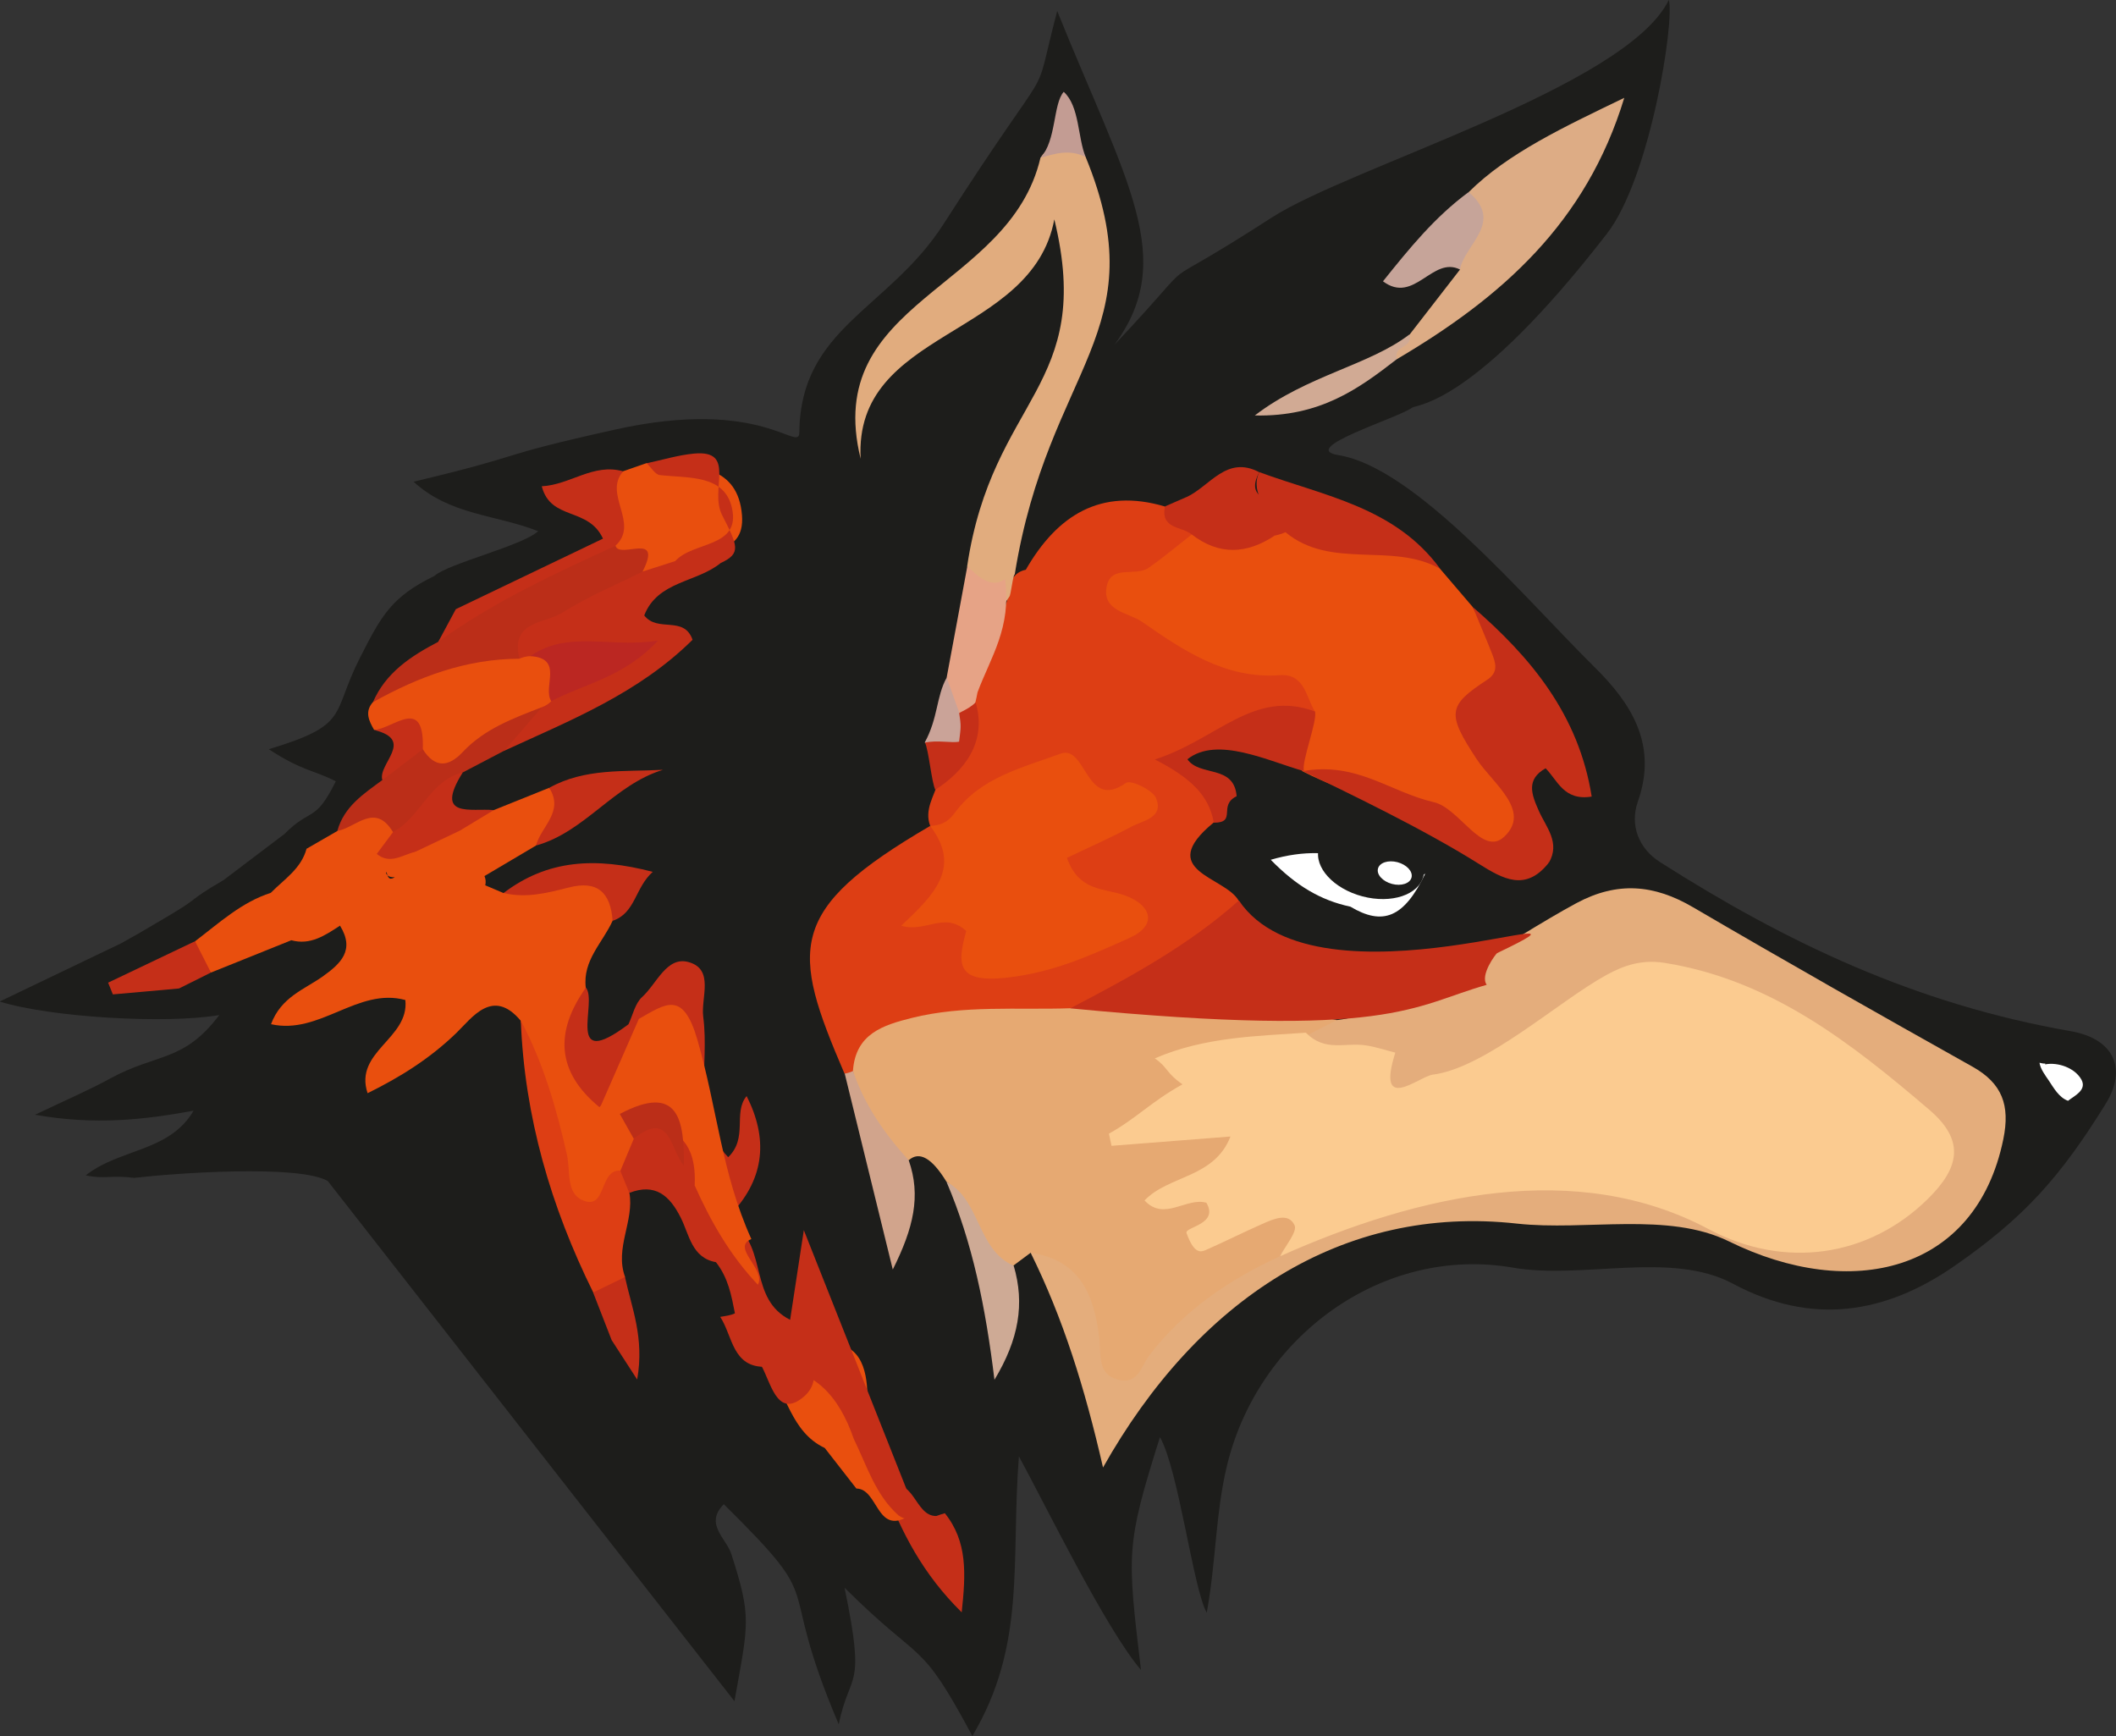 <?xml version="1.0" encoding="UTF-8"?><svg id="Calque_2" xmlns="http://www.w3.org/2000/svg" viewBox="0 0 236.42 193.97"><rect x="0" y="0" width="236.42" height="193.97" fill="#333333" stroke="none"/><g id="Layer_1"><g id="rQedxO"><g id="rQedxO-2"><path d="M21.62,124.11c-2.69,4.59-8.25,4.21-12.04,7.21,2.09.45,2.85-.05,5.42.28,4.42-.52,18.35-1.52,21.62.35l45.44,58.12c1.58-8.8,1.93-9.35-.35-16.45-.56-1.75-3.04-3.34-.84-5.56,12.1,11.97,5.5,7.33,12.84,24.59,1.25-6.09,3.08-3.55.65-15.26,8.89,8.84,8.31,5.42,14.28,16.57,6.06-10.22,4.29-19.46,5.2-31.25,3.02,5.54,9.68,19.23,13.64,23.87-1.55-13.12-1.71-13.84,2.12-26.01,2.07,3.58,3.73,17.02,5.23,19.61,1.04-5.72.97-10.92,2.21-16.22,3.41-14.62,17.43-24.85,32-22.33,7.77,1.35,17.66-1.91,24.57,1.79,8.83,4.73,17.03,3.36,24.71-1.94,7.97-5.51,11.95-10.1,16.94-18.14,2.41-3.88,1-7.27-3.9-8.13-17.37-3.03-31.81-9.93-45.9-18.9-2.34-1.49-3.4-4.1-2.46-6.76,2.26-6.39-.8-11.02-4.82-14.99-7.84-7.74-19.99-22.31-28.64-23.71-4.56-.74,6.58-4.1,8.25-5.31.51-.36,6.9-.24,21.75-19.43,4.85-6.26,7.57-23.69,6.92-26.12-4.74,9.74-35.6,18.64-44.39,24.33-15.06,9.73-6.4,2.35-17.57,14.22,7.12-9.62,1.36-18.14-6.38-37.31-3.07,11.7.47,3.27-12.69,23.79-6.13,9.56-16.01,11.57-16.12,23.28-.02,2.39-4.1-3.97-20.56-.31-14.26,3.17-9.01,2.6-22.54,5.83,4.09,3.76,9.14,3.65,13.92,5.53-1.76,1.62-10.11,3.63-11.58,4.99-4.84,2.35-5.96,4.49-8.34,9.17-3.25,6.4-1.04,7.43-10.18,10.2,3.8,2.47,4.95,2.29,7.49,3.58-2.33,4.71-2.77,2.89-5.74,5.89l-6.79,5.14c-4.39,2.57-2.25,1.72-6.64,4.29,0,0-2.75,1.62-2.75,1.62,0,0-2.1,1.18-2.1,1.18-5.09,2.44-8.15,3.9-13.54,6.49,5.69,1.77,18.62,2.53,24.54,1.51-3.98,5.29-6.96,4.22-12.23,7.11-2.33,1.28-4.78,2.32-8.36,4.03,6.75,1.19,12.22.55,17.68-.45Z" fill="#1d1d1b" fill-rule="evenodd"/><path d="M130.16,56.59c-7.14-2.11-12.02.93-15.55,7.07-.64.12-1.13.46-1.5,1.01-.89,4.94-3.72,9.22-4.68,14.14-.02,3.36-2.88,5.49-3.6,8.54-.46,1.61-1.58,3.1-.9,4.93,1.01.54,2.12,1.23,3.15.27,5.43-5.14,11.22-7.51,18.06-1.94-1.59,2.11-5.94,2.14-6.65,5.39-.96,4.37,4.2,4.08,6.1,6.98-2.98,2.78-6.41,3.75-10.37,4.18-3.84.41-3.84-3.4-5.74-4.4-2.64-1.39-3.67-1.68-1.95-4.8,1.22-2.21-.32-4.44-2.62-5.67-16.09,9.39-15.54,13.72-9.56,27.65.67.23,1.27.11,1.82-.31,4.03-4.51,9.48-4.88,14.91-5.23,2.91-.18,5.87.35,8.71-.72,6.91-.79,11.42-6.12,16.98-9.43,1.08-.64,3.27-1.43,1.62-3.63-1.53-2.7-9.38-3.29-2.81-8.7.12-.19.25-.38.34-.59,1.26-2.82-11.54-6.94,1.46-8.95,3.28-.5,6.02-2.76,9.47-2.47,1.16-4.45-1.34-5.55-5.01-6.17-6.28-1.08-9.53-2.8-14.85-7.14,1.6-2.42,5.16-2.87,6.17-5.83.74-2.71-1.7-3.03-3.04-4.18Z" fill="#dd3e14" fill-rule="evenodd"/><path d="M115.16,139.98c3.61,7.3,6.03,15.03,8.08,23.98,10.55-18.73,26.76-29.41,46.25-27.25,7.69.85,16.86-1.37,23.69,1.99,13.56,6.67,27.58,3.56,30.65-11.42.78-3.8-.13-6.24-3.44-8.1-10.45-5.86-20.88-11.76-31.22-17.81-4.36-2.56-8.46-2.91-13.01-.48-7.6,4.08-18.29,12.03-26.78,13.08-1.48-.1-2.73.43-3.83,1.4,4.31,3.38,8.3,7.69,14.45,6.73,4.52-.71,11.68-7.3,15.68-9.54,8.59-4.83,16.41-2.34,24.07,1.96,4.82,2.71,9.15,6.2,13.34,9.83,3.71,3.21,3.25,6.39-.29,9.33-6.89,5.74-13.78.98-21.36-2.78-12.31-6.11-27.97,1.32-41.57,5.25-2.44.71-4.86,1.34-7,2.78-6.74,2.18-11.89,6.73-16.32,12.03-2.97-1.55-1.91-4.52-3.22-6.3-2.02-2.76-3.21-7.17-8.16-4.67Z" fill="#e4ad7c" fill-rule="evenodd"/><path d="M145.46,115.98c1.31-.67,2.61-1.34,3.91-2.02-1.63-.28-3.25-.57-4.88-.86-8.29-1.23-16.59-1.44-24.92-.45-5.91.2-11.87-.37-17.69,1.08-3.19.8-6.29,1.75-6.58,5.91.99,4.03.77,8.85,6.23,9.99q1.78-1.58,4.21,2.39c3.47,2.32,1.82,8.89,7.5,9.37.64-.48,1.27-.95,1.91-1.42,5.54.79,7.14,4.77,7.69,9.7.19,1.73-.26,3.99,2.23,4.51,2.14.45,2.44-1.57,3.37-2.79,3.87-5.02,8.94-8.45,14.59-11.04.23-1.83,4.03-1.28,2.69-4-.67-1.36-2.31-1.74-3.64-1.34-2.99.89-5.74,2.06-7.77-1.87-.44-.84-2.49.26-3.81.91-.11-.07.13-.18.72-.49,2.89-1.56,8.03-2.05,6.84-6.39-1.09-3.95-5.66-.61-8.62-1.51.64-.68,2.11-.72,2.31-1.48,1.77-6.83,7.35-6.16,12.35-6.74.66-.08,1.11-.76,1.35-1.45Z" fill="#e6a972" fill-rule="evenodd"/><path d="M112.76,66.69c.2-.18.39-2.4.62-2.53,3.73-23.24,15.94-27.04,7.92-46.62-2.12-2.57-3.69-1.85-5.05.09-3.46,14.86-24.46,15.88-20.09,33.63-.79-14.54,19.15-13.43,21.64-26.75,4.56,18.8-6.92,19.84-9.74,38.76,1.32,2.92,3.18,6.08,4.69,3.42Z" fill="#e1ac7e" fill-rule="evenodd"/><path d="M133.15,59.72c-1.61,1.25-3.17,2.58-4.85,3.74-1.42.98-4.14-.39-4.64,2.02-.59,2.82,2.48,2.97,3.92,3.98,4.6,3.2,9.34,6.42,15.38,5.98,2.8-.21,2.94,2.39,3.95,4.05-.41,1.22-2.25,2-1.32,2.68l-.11,3.98c5.72,2.94,12.35,4.28,17.98,7.39,1.82,1.01,3.41,2.71,5.54,1.04,2.46-1.91,1.02-4.13.3-6.32-.74-2.29-2.62-3.82-3.61-5.92-.57-1.21-1.92-3.05-.77-3.78,6.37-3.98,1.49-7.26-.39-10.76-1.21-1.42-2.43-2.84-3.64-4.26-4.7-4.89-11.4-2.6-16.84-4.87-.63-.1-1.26-.1-1.88-.03-2.91,1.23-6.05.5-9.04,1.06Z" fill="#e94f0e" fill-rule="evenodd"/><path d="M37.99,103.42c1.69,2.75.09,4.24-1.98,5.71-2.03,1.43-4.6,2.27-5.73,5.3,5.45,1.23,9.69-4.15,15.01-2.7.46,4.33-5.77,5.74-4.22,10.41,3.62-1.78,6.96-3.86,9.94-6.75,1.74-1.69,4.05-5.06,7.16-1.36,1.31,5.58,3.27,11.01,4.07,16.72.3,2.17.62,4.34,3.02,4.91,2.75.66,3.12-2.12,4.36-3.62,1.42-1.35,1.97-3.03,1.87-4.96-.15-1.08-.55-2.05-1.16-2.94-.61-.81-1.39-1.45-2.22-2.01-4.41-3.1-4.19-7.28-2.66-11.77-.37-3.06,1.88-5.02,2.99-7.47,1.6-5.05-1.61-5.44-5.02-5.02-2.42.3-4.7,1.54-7.16,1.91-.68-.29-1.37-.58-2.05-.87-3.37-2.25-6.79-3.49-9.45-1.07-1.9.7-1.74-1.03-1.49-.13.11.4.28.51.52.44,1.68-.45,3.7-.59,2.79-3.31-1.77-.87-3.55-.58-5.35-.14-2.19.79-4.06,2.14-5.35,4.03-1.72,2.52-1.15,4.31,2.09,4.69Z" fill="#e94f0e" fill-rule="evenodd"/><path d="M156.04,40.15c11.78-6.95,21.19-15.25,25.44-29.22-6.73,3.25-13,6.18-17.38,10.53.67,3-2.46,5.55-.97,8.65-1.88,2.42-3.75,4.83-5.62,7.25-1.06,1.99-3.54,1.43-1.46,2.8Z" fill="#ddac85" fill-rule="evenodd"/><path d="M164.55,67.81c.71,1.72,1.45,3.43,2.13,5.16.43,1.09.79,2.13-.53,2.99-4.42,2.88-4.51,3.77-1.16,8.86,1.8,2.72,6.16,5.77,3.08,8.66-2.45,2.3-4.99-3.19-7.86-3.85-4.98-1.16-8.56-4.53-14.63-3.48,4.99,2.43,13.28,6.37,19.64,10.36,2.69,1.69,5.23,3.14,7.8-.09.06-4.28-4.08-7.33-3.31-11.82,1,.34,1.95.87,2.97,1.23,1.35,1.35,2.04,3.68,5.16,3.17-1.45-9.14-6.78-15.54-13.3-21.19Z" fill="#c52f18" fill-rule="evenodd"/><path d="M119.58,112.66c35.9,3.45,38.19-.26,46.53-2.63-.79-1.09,1.04-3.48,1.16-3.54,15.24-7.3-20.05,7.19-28.85-5.88-5.65,5.04-12.22,8.59-18.84,12.05Z" fill="#c52f18" fill-rule="evenodd"/><path d="M56.34,83.88c7.4-3.4,15.02-6.43,21.04-12.4-.96-2.75-3.9-.77-5.4-2.72,1.5-3.87,5.9-3.66,8.57-5.88-1.48-2.6-3.85-1.52-5.97-1.52-1.53.24-2.96.79-4.38,1.4-3.15,1.3-6.26,2.71-9.23,4.4-2.14,1.21-4.58,2.35-4.2,5.57.27.7.76,1.2,1.43,1.51,3.87.04,7.64-1.04,10.97-.83-2.26,1.01-5.41,1.6-8.01,3.45-.57.36-1.09.78-1.6,1.23-1.3,1.8-4.37,2.59-3.23,5.8Z" fill="#c52f18" fill-rule="evenodd"/><path d="M69.32,130.79c-2.43-.17-1.5,4.55-4.27,3.29-1.83-.83-1.3-3.26-1.7-5.04-1.17-5.19-2.65-10.3-5.16-15.02.41,10.76,3.36,20.82,8.09,30.38,1.7.51,2.89-.04,3.56-1.73-1.19-3.22,1.05-6.25.48-9.43.27-1.07-.04-1.9-1-2.46Z" fill="#dd3e14" fill-rule="evenodd"/><path d="M71.79,63.86c1.22-.39,2.44-.78,3.65-1.17,2.66-1.54,7.85-.23,7.46-5.14-.43-5.42-5.04-5.69-9.32-5.58-.45.01-.89-.14-1.33-.23-.87.31-1.74.61-2.62.91-4.63,2.16.37,5.74-1.18,8.35.45,1.75,2.97,1,3.34,2.85Z" fill="#e94f0e" fill-rule="evenodd"/><path d="M145.7,86.15c-.36-.91,1.57-5.75,1.21-6.66-6.85-2.54-10.95,3.16-17.88,5.36,4,2.05,6.05,4.01,6.59,7.07,2.64,0,.43-1.94,2.55-2.96-.29-3.58-4.14-2.15-5.5-4.13,3.32-2.64,9.05.22,13.03,1.33Z" fill="#c52f18" fill-rule="evenodd"/><path d="M112.28,64.72c-1.45,1.01-2.84-.11-4.2-1.46-.77,4.15-1.53,8.3-2.31,12.44-.09,1.41.09,2.76,1.03,3.96,1.88,1.01,2.1-.73,2.42-2.31,1.46-3.92,3.82-7.22,3.07-12.64Z" fill="#e6a386" fill-rule="evenodd"/><path d="M143.62,59.46c5.11,4.24,11.91,1.06,17.29,4.09-5.03-6.9-12.99-8.14-20.21-10.8q-1.29,2.54,2.92,6.71Z" fill="#c52f18" fill-rule="evenodd"/><path d="M68.77,60.97c2.72-2.51-1.42-5.75.86-8.31-3.36-.94-5.91,1.51-9.1,1.67,1,3.88,5.2,2.28,6.84,5.85-5.47,2.62-10.96,5.25-16.44,7.88-.65,1.21-1.31,2.42-1.96,3.64,7.8-1.3,14.39-4.88,19.81-10.73Z" fill="#c52f18" fill-rule="evenodd"/><path d="M56.34,83.88c1.4-1.62,2.81-3.25,4.21-4.87-5.38-1.97-8.53,4.03-13.41,3.86-2.27.58-3.04,2.77-4.43,4.29-2.07,1.53-4.27,2.94-5.02,5.68,2.2,1.08,4.58.44,6.87.72,4.01-.76,4.2-5.4,7.13-7.25,1.55-.81,3.09-1.62,4.64-2.43Z" fill="#bb2e18" fill-rule="evenodd"/><path d="M156.04,40.15c-.32-1.72,1.78-1.08,1.46-2.8-4.5,3.46-11.42,4.56-17.3,9.07,7.31.16,11.6-2.99,15.84-6.27Z" fill="#d1aa94" fill-rule="evenodd"/><path d="M101.54,129.65c-2.67-2.95-4.94-6.15-6.23-9.99-.3.14-.61.24-.93.29,1.69,6.9,3.39,13.81,5.37,21.89,2.33-4.65,3.16-8.24,1.79-12.18Z" fill="#d1a48c" fill-rule="evenodd"/><path d="M113.25,141.41c-4.11-1.79-3.68-7.35-7.5-9.37,2.92,6.81,4.37,14.03,5.36,22.12,2.73-4.53,3.4-8.49,2.15-12.75Z" fill="#ceaa95" fill-rule="evenodd"/><path d="M163.12,30.11c.55-2.86,4.96-5.26.97-8.65-3.78,2.79-6.58,6.24-9.57,9.97,3.5,2.62,5.51-2.86,8.6-1.32Z" fill="#c6a499" fill-rule="evenodd"/><path d="M61.36,88.02c-2.06.83-4.13,1.66-6.19,2.49-1.73.2-3.33.61-4.17,2.4-.11,2.42.62,4.28,3.13,4.97,1.92-1.14,3.84-2.27,5.76-3.41,1.33-1.95,5.2-3.3,1.47-6.45Z" fill="#e94f0e" fill-rule="evenodd"/><path d="M72.25,51.75c.49.46.94,1.27,1.48,1.33,3.13.36,7.21-.09,8.05,3.67,1.01,4.5-4.38,3.7-6.34,5.95,1.71.07,3.41.13,5.12.19,2.27-1.07,1.88-1.9.12-5.34-1.46-2.84,1.68-7.33-3.16-6.87-1.78.17-3.52.71-5.27,1.08Z" fill="#c52f18" fill-rule="evenodd"/><path d="M105.57,169.07c-.32.09-.64.19-.95.31-2.5.05-2.44-4.76-5.76-3.13,1.87,4.97,4.25,9.62,8.59,13.89.46-4.3.67-7.88-1.88-11.07Z" fill="#c52f18" fill-rule="evenodd"/><path d="M61.36,88.02c1.71,2.67-.92,4.32-1.47,6.45,5.45-1.5,8.72-6.81,14.19-8.46-4.35.23-8.73-.21-12.71,2.01Z" fill="#c52f18" fill-rule="evenodd"/><path d="M56.27,99.77c2.49.61,4.9,0,7.27-.61,3.24-.83,4.67.56,4.91,3.72,2.57-.87,2.47-3.67,4.48-5.47-6.38-1.67-11.76-1.37-16.66,2.36Z" fill="#c52f18" fill-rule="evenodd"/><path d="M65.46,110.35c-3.49,4.92-3.3,9.4,1.51,13.35,2.64-2.54,5.23-5.1,4.1-9.35-.28.03-.56.06-.85.09-7.21,5.41-3.39-2.47-4.76-4.1Z" fill="#c52f18" fill-rule="evenodd"/><path d="M143.62,59.46c2.27-1.55,1.1-2.3-.62-3.03-1.57-.66-3.74-1.02-2.3-3.67-3.66-1.93-5.51,1.57-8.13,2.78,2.13,4.19,6.18,3.81,9.87,4.3.41-.09.81-.21,1.19-.38Z" fill="#c52f18" fill-rule="evenodd"/><path d="M85.62,152.68c14.3-8.14,10.73,5.77,11.26,6.83h0c1.52,3.31,3.05,6.61,4.57,9.93-3.54,2.05-3.32-3.1-5.77-3.13-1.18-1.51-2.36-3.02-3.53-4.53h0c-3.82-1.81-4.24-6.14-6.53-9.09Z" fill="#e94f0e" fill-rule="evenodd"/><path d="M51.39,92.8c1.26-.76,2.52-1.53,3.78-2.29-2.51-.24-6.72.98-3.47-4.2-3.69.89-4.72,5.01-7.8,6.66-1.61.03-1.86,1.12-1.81,2.43,1.5,1.24,2.88.1,4.31-.23,2.23.45,3.92-.28,4.99-2.37Z" fill="#c52f18" fill-rule="evenodd"/><path d="M142.44,59.84c-3.29-1.44-6.58-2.87-9.87-4.31-.8.35-1.6.7-2.41,1.05-.52,2.55,1.87,2.21,2.99,3.13,3.06,2.37,6.16,2.2,9.29.12Z" fill="#c52f18" fill-rule="evenodd"/><path d="M51.39,92.8c-1.66.79-3.33,1.58-4.99,2.37-.24,1.77-2.16,2.11-2.99,3.72,3.76-3.17,7.22,1.59,10.81.01.08-.35.05-.69-.09-1.02-.91-1.7-1.83-3.39-2.74-5.08Z" fill="#e94f0e" fill-rule="evenodd"/><path d="M172.7,85.83c-1.54-2.22-3.05-4.47-7.39-6.14,2.99,6.47,5.36,11.6,7.73,16.73,1.34-2.28-.31-4.01-1.11-5.83-.82-1.85-1.45-3.5.77-4.76Z" fill="#c52f18" fill-rule="evenodd"/><path d="M70.81,127.24c3.01-4.73,4.63-1.52,6.33,1.16.26.71.47,1.43.58,2.19.01.17.03.33.05.5.4.28.77.58,1.1.9-1.01-2.92-.34-6.61-2.04-9.68-1.54-2.78-2.2-6.16-5.76-7.23-.28-.22-.57-.42-.86-.62.49-1.04.75-2.36,1.54-3.07,1.63-1.48,2.74-4.58,5.18-3.9,2.91.8,1.37,3.98,1.64,6.1.74,5.69-1.44,11.26,2.79,15.7,2.25-2.17.51-4.97,2.06-6.83,2.38,4.71,2.04,9.07-1.59,13.02-.33-.18-.64-.38-.91-.58.67,1.39,1.11,2.93,1.45,4.54.09-.91.06-1.82-.33-2.71,3.75,2.92,1.63,8.39,6.24,10.73l1.53-10.02c4.91,12.39,8.72,22.01,12.57,31.71-.61.63-1.27.69-1.98.17-2.59-2.29-3.55-5.58-5.01-8.56-1.64-4.74-4.42-8.02-9.78-8.05-3.8.13-3.73-3.43-5.14-5.58.59-.1,1.21-.17,1.64-.4-.38-1.95-.74-3.96-2.12-5.71-2.7-.49-2.97-3.05-3.92-4.95-1.26-2.52-2.88-3.91-5.76-2.79-.33-.82-.66-1.64-1-2.46.5-1.19.99-2.37,1.49-3.56Z" fill="#c52f18" fill-rule="evenodd"/><path d="M69.83,142.68c-1.18.58-2.37,1.15-3.56,1.73.69,1.77,1.38,3.55,2.07,5.32.72,1.12,1.44,2.24,2.85,4.4.83-4.68-.63-8.04-1.36-11.45Z" fill="#c52f18" fill-rule="evenodd"/><path d="M89.04,147.67c-.94,1.97-1.39,4.33-3.94,4.98,1.02,1.86,1.71,5.54,4.34,3.69,3.26-2.3.36-5.74-.4-8.66Z" fill="#c52f18" fill-rule="evenodd"/><path d="M109.01,78.47c-.94.96-2.14,1.11-3.08,2.07-1.22,1.1-1.32.03-2.58,2.43.42.88.73,4.39,1.15,5.27,3.19-2.05,5.82-5.29,4.51-9.77Z" fill="#c52f18" fill-rule="evenodd"/><path d="M151.51,95.96c2.61,3.87,3.45,4.18,7.73,1.65-2.37,4.96-4.76,5.84-8.36,3.69-3.34-.71-6.08-2.35-8.9-5.24,3.81-1.11,6.67-.83,9.54-.1Z" fill="#fff" fill-rule="evenodd"/><path d="M116.25,17.63c1.61-.45,3.2-1,5.05-.09-.9-2.16-.67-5.67-2.45-7.28-1.21,1.37-.8,5.43-2.6,7.38Z" fill="#c39c93" fill-rule="evenodd"/><path d="M107.16,82.86c.2-1.65.25-1.68-.01-3.32-.46-1.28-.92-2.55-1.38-3.83-1.18,2.15-.94,4.48-2.46,7.27,1.41-.33,3.04.07,3.86-.12Z" fill="#caa398" fill-rule="evenodd"/><path d="M42.1,95.4c.6-.81,1.21-1.62,1.81-2.43-2.01-3.35-4.13-.51-6.21-.13-1.15.66-2.3,1.33-3.45,1.99-.61,2.25-2.51,3.41-3.99,4.92-.67,2.4.38,4.04,2.28,5.3,2.14.59,3.79-.55,5.45-1.63-4.72-5.9,3.46-4.96,4.1-8.03Z" fill="#e94f0e" fill-rule="evenodd"/><path d="M32.55,105.05c-.76-1.77-1.52-3.53-2.28-5.3-3.29,1.05-5.79,3.38-8.47,5.41-.21,1.59.27,2.82,1.78,3.5,2.99-1.21,5.98-2.41,8.97-3.61Z" fill="#e94f0e" fill-rule="evenodd"/><path d="M23.57,108.66c-.59-1.17-1.18-2.34-1.78-3.5-3.24,1.54-6.48,3.09-9.71,4.63.18.44.36.88.53,1.31,2.46-.21,4.93-.44,7.39-.66,1.19-.59,2.38-1.19,3.57-1.78Z" fill="#c52f18" fill-rule="evenodd"/><path d="M47.24,83.71c1.34,2.12,2.87,2.01,4.45.32,2.45-2.61,5.67-3.78,8.86-5.02.4-.14.75-.36,1.04-.67.89-2.48,3.47-5.78-2.33-5.03-.43.01-.83.11-1.22.28-6.75-2.88-11.67.62-16.38,4.86-.94,1.08-.44,2.09.14,3.1,2.17-.23,4.18-.03,5.44,2.15Z" fill="#e94f0e" fill-rule="evenodd"/><path d="M41.66,78.46c5.11-2.86,10.46-4.85,16.38-4.86-1.07-4.24,2.84-3.92,4.79-5.15,2.83-1.79,5.96-3.08,8.96-4.58,2.34-4.59-2.55-1.35-3.02-2.89-6.84,3.12-13.66,6.29-19.81,10.73-3.03,1.59-5.85,3.41-7.3,6.76Z" fill="#bb2e18" fill-rule="evenodd"/><path d="M47.24,83.71c.21-6.05-3.3-2.29-5.44-2.15,4.63,1.13.37,3.78.92,5.6,1.51-1.15,3.02-2.3,4.53-3.45Z" fill="#c52f18" fill-rule="evenodd"/><path d="M103.93,92.29c3.54,4.63.45,7.68-3.24,11.14,2.74.81,4.84-1.64,7.27.59-1.17,4.11-.91,6.03,5.55,5.08,4.76-.71,8.63-2.49,12.65-4.29,3.27-1.46,2.46-3.71-.48-4.77-2.29-.83-5.12-.39-6.47-4.19,2.39-1.15,4.85-2.23,7.21-3.49,1.29-.69,3.62-.98,2.76-3.16-.37-.94-2.84-2.1-3.37-1.73-4.52,3.21-4.41-4.34-7.33-3.26-4.22,1.55-8.9,2.64-11.78,6.58-.83,1.14-1.63,1.42-2.78,1.49h0Z" fill="#e94f0e" fill-rule="evenodd"/><path d="M145.9,115.38c-5.38.38-11.33.46-16.87,2.87,1.45.99,1.25,1.64,3.09,2.9-3.51,1.94-5.15,3.81-8.22,5.51.1.45.19.9.29,1.36,4.27-.33,8.54-.66,13.29-1.04-1.82,4.66-6.87,4.3-9.6,7.14,2.19,2.38,4.68-.39,6.91.26,1.45,2.47-2.55,2.7-2.21,3.41.84,2.34,1.58,2.12,2.17,1.86,2.11-.93,4.17-1.97,6.28-2.9,1.24-.55,2.92-1.32,3.61.14.34.72-1.02,2.28-1.6,3.46,15.62-6.98,33.16-10.86,47.87-3.02,8.48,4.52,17.93,3.13,24.54-3.43,3.45-3.42,4.15-6.45.13-9.89-8.78-7.51-17.75-14.54-29.59-16.43-2.53-.4-4.52.26-6.52,1.36-5.31,2.91-13.49,10.39-19.4,11.13-1.5.19-6.37,4.47-4.17-2.46-1.07-.27-2.13-.63-3.21-.8-2.4-.39-4.59.78-6.79-1.43Z" fill="#fbcb90" fill-rule="evenodd"/><path d="M77.6,132.41c1.81,4.07,4,7.89,7.08,11.13.93-1.75-3.04-4.16-.73-5.1-3.34-7.39-3.8-14.58-6.04-22.3-1.61-5.53-3.54-3.99-6.53-2.3-1.59,3.63-3.18,7.26-4.77,10.89.89.3,1.77.6,2.66.89,4.7-.22,8.62.55,8.35,6.73v.06Z" fill="#e94f0e" fill-rule="evenodd"/><path d="M76.41,130.24c.05-5.06-.56-9.27-7.16-5.78.52.93,1.04,1.84,1.56,2.77,4.12-3.34,4.09,1.33,5.61,3.01Z" fill="#bb2e18" fill-rule="evenodd"/><path d="M59.26,73.31c3.78.23,1.33,3.46,2.33,5.03,3.74-1.96,8.16-2.69,11.93-6.77-5.38.86-10.05-1.21-14.26,1.74Z" fill="#bb2722" fill-rule="evenodd"/><path d="M228.5,118.92c1.41-.27,3.3.37,4.05,1.69.66,1.19-.8,1.83-1.49,2.38-1-.36-1.59-1.42-2.14-2.25-.4-.59-.94-1.29-1.05-2,.21.05.44.1.65.09" fill="#fff" fill-rule="evenodd"/><path d="M147.34,94.82c-.53,2.09,1.66,4.48,4.89,5.33,3.23.85,6.28-.16,6.81-2.26.53-2.09-1.66-4.48-4.89-5.33-3.23-.85-6.28.16-6.81,2.26Z" fill="#1d1d1b" fill-rule="evenodd"/><path d="M153.96,97.05c-.17.67.53,1.43,1.57,1.71,1.03.27,2.01-.05,2.18-.72.17-.67-.53-1.43-1.57-1.71-1.04-.27-2.01.05-2.18.72Z" fill="#fff" fill-rule="evenodd"/></g></g></g></svg>